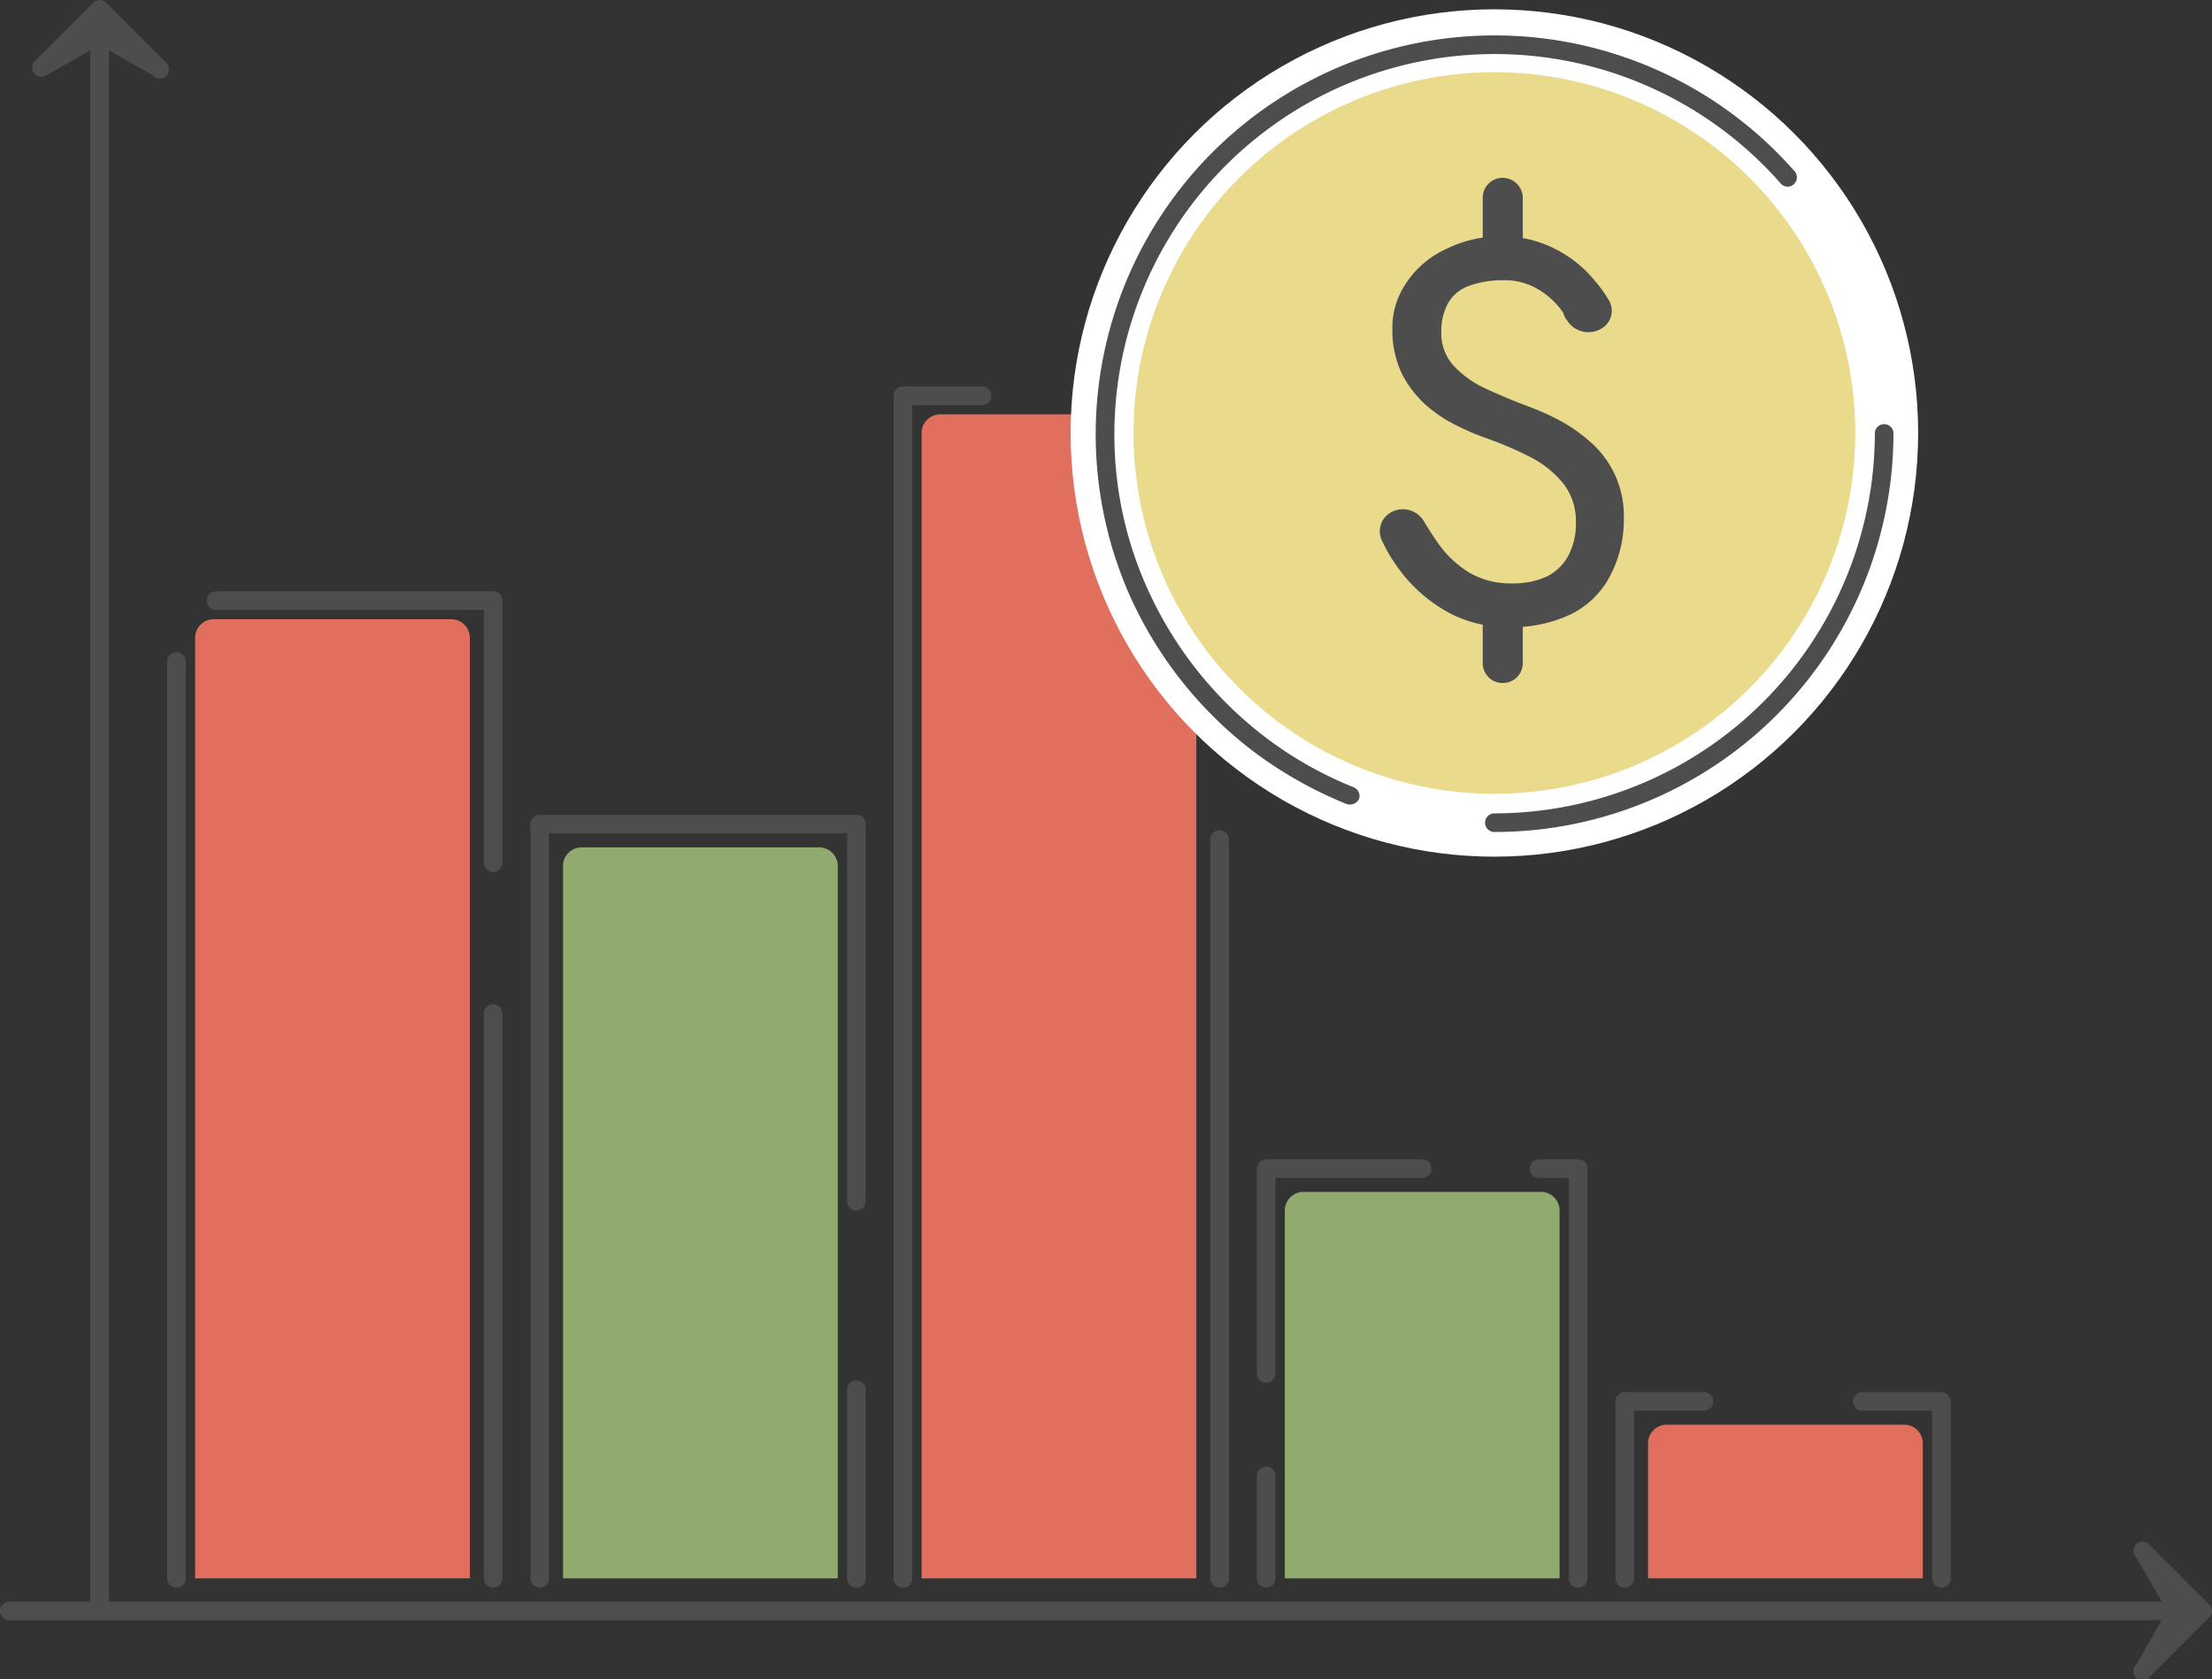 <svg xmlns="http://www.w3.org/2000/svg" viewBox="0 0 475 360.7"><rect x="0" y="0" width="475" height="360.7" fill="#333333" stroke="none"/><title>Asset 13</title><g id="Layer_2" data-name="Layer 2"><g id="Слой_1" data-name="Слой 1"><path d="M20,.6a1.93,1.93,0,0,1,2.8,0L35.5,13.3a2,2,0,1,1-2.8,2.8l-9.3-5.3V343.5a2,2,0,0,1-4,0V10.8l-9.3,5.3a2,2,0,0,1-2.8-2.8Z" fill="#4d4d4d" fill-rule="evenodd"/><path d="M474.4,344.6a1.93,1.93,0,0,1,0,2.8l-12.7,12.7a2,2,0,1,1-2.8-2.8l5.3-9.3H2a2,2,0,0,1,0-4H464.2l-5.3-9.3a2,2,0,1,1,2.8-2.8Z" fill="#4d4d4d" fill-rule="evenodd"/><path d="M41.9,137a4,4,0,0,1,4-4h51a4,4,0,0,1,4,4V339h-59Z" fill="#e06f5d"/><path d="M120.9,186a4,4,0,0,1,4-4h51a4,4,0,0,1,4,4V339h-59Z" fill="#90ab6d"/><path d="M197.9,93a4,4,0,0,1,4-4h51a4,4,0,0,1,4,4V339h-59V93Z" fill="#e06f5d"/><path d="M275.9,260a4,4,0,0,1,4-4h51a4,4,0,0,1,4,4v79h-59Z" fill="#90ab6d"/><path d="M353.9,310a4,4,0,0,1,4-4h51a4,4,0,0,1,4,4v29h-59Z" fill="#e06f5d"/><path d="M105.9,341a2,2,0,0,1-2-2V217.7a2,2,0,0,1,4,0V339A2,2,0,0,1,105.9,341Zm-68,0a2,2,0,0,1-2-2V142.1a2,2,0,0,1,4,0V339A2,2,0,0,1,37.9,341Zm68-153.7a2,2,0,0,1-2-2V131H46.4a2,2,0,0,1,0-4h59.5a2,2,0,0,1,2,2v56.3A2,2,0,0,1,105.9,187.3Z" fill="#4d4d4d"/><path d="M183.9,341a2,2,0,0,1-2-2V298.5a2,2,0,0,1,4,0V339A2,2,0,0,1,183.9,341Zm-68,0a2,2,0,0,1-2-2V177a2,2,0,0,1,2-2h68a2,2,0,0,1,2,2v81a2,2,0,0,1-4,0V179h-64V339A2,2,0,0,1,115.9,341Z" fill="#4d4d4d"/><path d="M261.9,341a2,2,0,0,1-2-2V180.3a2,2,0,0,1,4,0V339.1A2,2,0,0,1,261.9,341Zm-68,0a2,2,0,0,1-2-2V85a2,2,0,0,1,2-2h17a2,2,0,0,1,0,4h-15V339A2,2,0,0,1,193.9,341Zm68-190.5a2,2,0,0,1-2-2V87h-22a2,2,0,1,1,0-4h24a2,2,0,0,1,2,2v63.5A2,2,0,0,1,261.9,150.5Z" fill="#4d4d4d"/><path d="M338.9,341a2,2,0,0,1-2-2V253h-6.4a2,2,0,0,1,0-4h8.4a2,2,0,0,1,2,2v88A2,2,0,0,1,338.9,341Zm-67,0a2,2,0,0,1-2-2V317a2,2,0,0,1,4,0v22A2,2,0,0,1,271.9,341Zm0-44a2,2,0,0,1-2-2V251a2,2,0,0,1,2-2h33.5a2,2,0,0,1,0,4H273.9v42A2,2,0,0,1,271.9,297Z" fill="#4d4d4d"/><path d="M416.9,341a2,2,0,0,1-2-2V303h-15a2,2,0,0,1,0-4h17a2,2,0,0,1,2,2v38A2,2,0,0,1,416.9,341Zm-68,0a2,2,0,0,1-2-2V301a2,2,0,0,1,2-2h17a2,2,0,0,1,0,4h-15v36A2,2,0,0,1,348.9,341Z" fill="#4d4d4d"/><circle cx="320.9" cy="93" r="91" fill="#fff"/><path d="M320.9,178.7a2,2,0,0,1,0-4,81.77,81.77,0,0,0,81.7-81.6,2,2,0,0,1,4,0A85.72,85.72,0,0,1,320.9,178.7Zm-31-5.9a1.7,1.7,0,0,1-.7-.1A87.81,87.81,0,0,1,268,160.5a86.87,86.87,0,0,1-25-31.7A85.67,85.67,0,0,1,385.2,36.6a2,2,0,1,1-3,2.6,81.69,81.69,0,0,0-142.9,54,80.19,80.19,0,0,0,7.4,33.9,82.79,82.79,0,0,0,23.8,30.3,81.31,81.31,0,0,0,20.2,11.7,2,2,0,0,1,1.1,2.6A2.23,2.23,0,0,1,289.9,172.8Z" fill="#4d4d4d"/><circle cx="320.9" cy="93" r="77.5" fill="#e9da8c"/><path d="M322.7,38.2a4.27,4.27,0,0,0-4.3,4.3v8.9a4.27,4.27,0,0,0,4.3,4.3h0a4.27,4.27,0,0,0,4.3-4.3V42.5a4.33,4.33,0,0,0-4.3-4.3Zm0,89.8a4.27,4.27,0,0,0-4.3,4.3v10.1a4.27,4.27,0,0,0,4.3,4.3h0a4.27,4.27,0,0,0,4.3-4.3V132.3a4.33,4.33,0,0,0-4.3-4.3Zm13.8-59.2a5.41,5.41,0,0,0,7.5,1.7h0a4.4,4.4,0,0,0,1.6-5.8,27.93,27.93,0,0,0-3.3-4.6,25.81,25.81,0,0,0-8.3-6.6,24,24,0,0,0-11.6-2.7,25.74,25.74,0,0,0-11.9,2.7,20.27,20.27,0,0,0-8.4,7.1,16.92,16.92,0,0,0-3.1,10,21.92,21.92,0,0,0,2,9.6,23.63,23.63,0,0,0,5.2,6.8,30.36,30.36,0,0,0,6.6,4.4,56.21,56.21,0,0,0,6.6,2.8,79.35,79.35,0,0,1,8.9,3.8,22.49,22.49,0,0,1,7.2,5.6,13,13,0,0,1,2.9,8.6,14.59,14.59,0,0,1-1.6,7.1,10.53,10.53,0,0,1-4.6,4.5,17.15,17.15,0,0,1-7.6,1.5,17.54,17.54,0,0,1-8.9-2.2,22.46,22.46,0,0,1-6.8-6.3c-1-1.4-2-3-3-4.6a5.24,5.24,0,0,0-7.3-2.1h0a4.64,4.64,0,0,0-1.9,5.9,36.36,36.36,0,0,0,5.1,8,32.6,32.6,0,0,0,9.9,7.9,27.08,27.08,0,0,0,12.3,2.8,29.41,29.41,0,0,0,13.6-2.9,19.09,19.09,0,0,0,8.2-8.2,25.86,25.86,0,0,0,2.9-12.2A21.06,21.06,0,0,0,341.6,95a33.77,33.77,0,0,0-6.7-4.7,53.76,53.76,0,0,0-6.7-3c-3.2-1.2-6.3-2.5-9.1-3.8a21.78,21.78,0,0,1-6.9-4.9,10.3,10.3,0,0,1-2.7-7.3,12.78,12.78,0,0,1,1.4-6.1,8.34,8.34,0,0,1,4.3-3.7,20.36,20.36,0,0,1,7.6-1.3,13.85,13.85,0,0,1,7.6,2,16.86,16.86,0,0,1,5.3,5A4,4,0,0,0,336.5,68.8Z" fill="#4d4d4d"/></g></g></svg>
